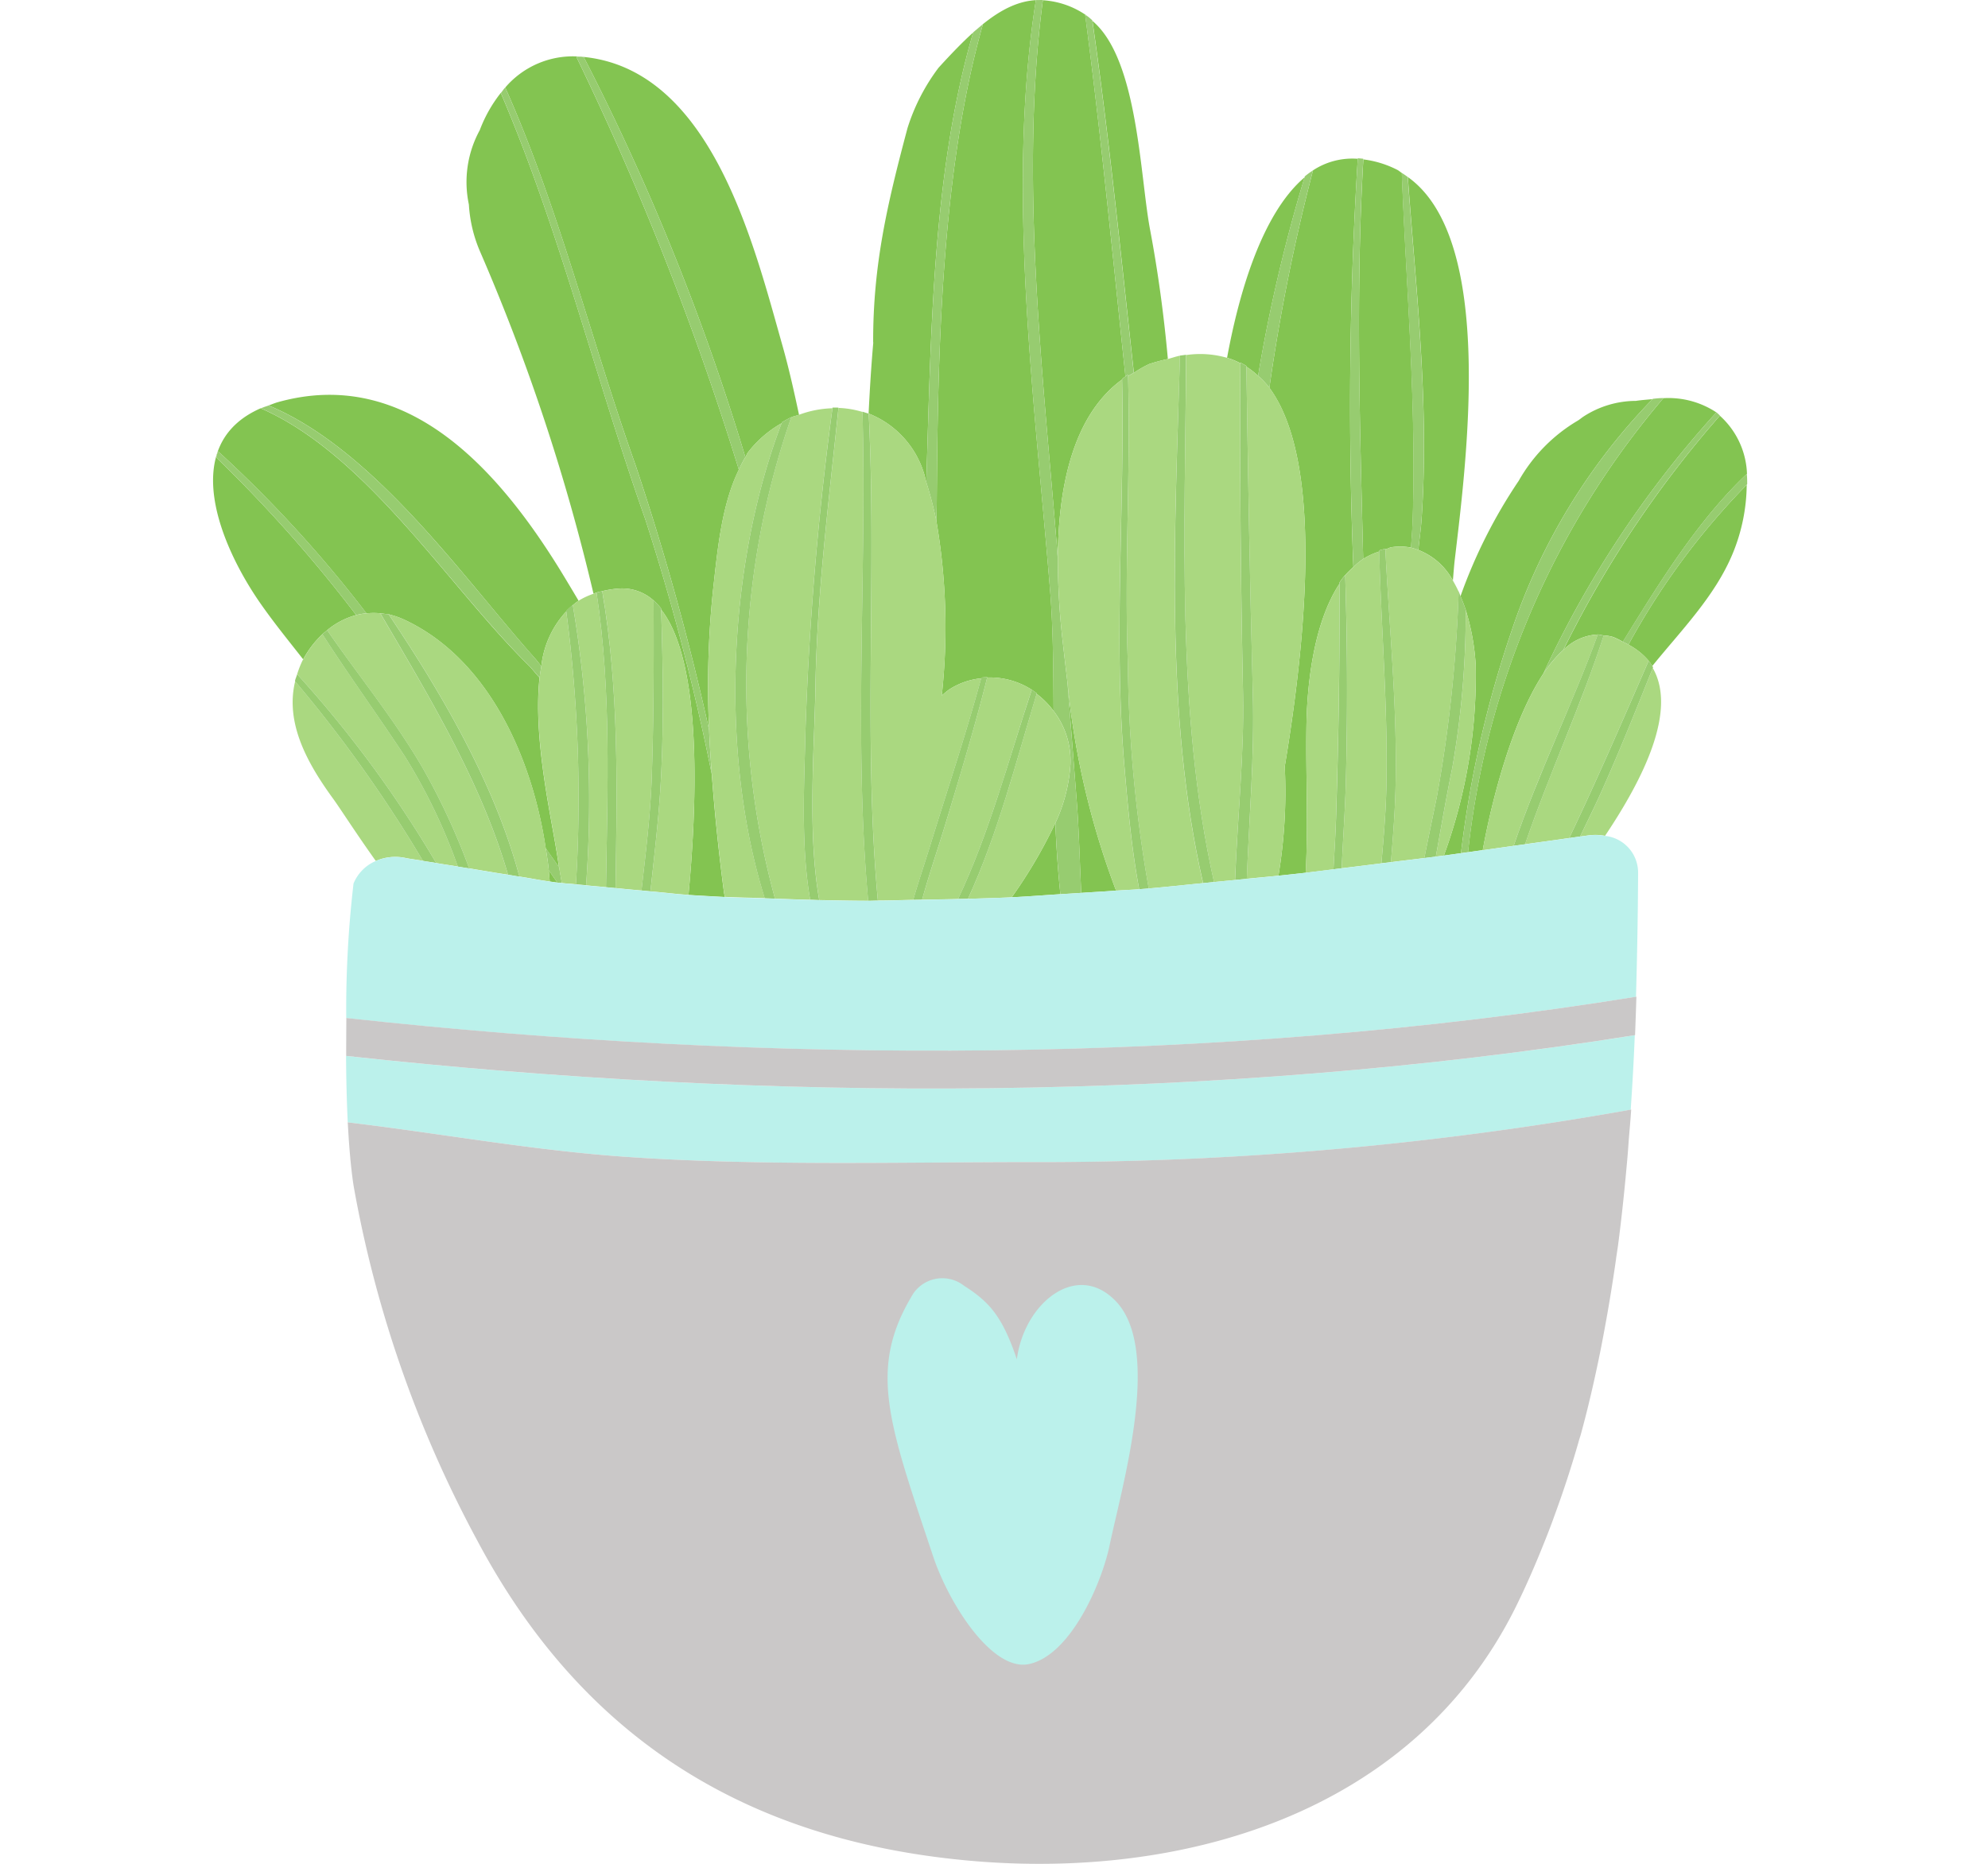 <svg xmlns="http://www.w3.org/2000/svg" xmlns:xlink="http://www.w3.org/1999/xlink" width="128" height="120" viewBox="0 0 128 120">
  <defs>
    <clipPath id="clip-part7">
      <rect width="128" height="120"/>
    </clipPath>
  </defs>
  <g id="part7" clip-path="url(#clip-part7)">
    <g id="Group_3118" data-name="Group 3118" transform="translate(4.655 6.923)">
      <g id="Group_1541" data-name="Group 1541" transform="translate(51.277 -6.913)">
        <path id="Path_1539" data-name="Path 1539" d="M519.258,376.706a6.031,6.031,0,0,1,3.563,3.86c.065.182.092.379.144.561.3-9.21.373-19.9,3.02-28.96.217-.2.427-.358.629-.531-2.691,9.417-2.909,21.3-2.973,30.693,0,.408-.02.867-.026,1.289a40.434,40.434,0,0,1,.347,11.248,5.424,5.424,0,0,1,.465-.385,4.6,4.6,0,0,1,2.071-.729.316.316,0,0,0,.012-.048c.125-.015.256-.021.384-.025a.133.133,0,0,1-.006.021,4.981,4.981,0,0,1,2.872.789v0c.112.072.217.154.328.232-.007.011-.007.022-.013.032a5.324,5.324,0,0,1,1.088,1.1c-.013-2.742-.033-5.36-.216-7.639-.977-12.156-2.856-25.874-.924-38.127-2.123.123-3.989,1.854-6.263,4.347a12.839,12.839,0,0,0-2,3.881c-1.324,4.956-2.222,8.849-2.215,13.775,0,.021.007.038.007.06-.131,1.484-.224,3.01-.3,4.55v0Z" transform="translate(-519.258 -350.088)" fill="#83c451"/>
      </g>
      <g id="Group_1542" data-name="Group 1542" transform="translate(65.683 -5.575)">
        <path id="Path_1540" data-name="Path 1540" d="M539.02,373.673a11.9,11.9,0,0,1,1.2-.323c-.255-2.827-.636-5.622-1.143-8.314-.658-3.447-.77-10.983-3.712-13.452,1.081,7.541,1.835,15.1,2.667,22.653A7.014,7.014,0,0,1,539.02,373.673Z" transform="translate(-535.363 -351.584)" fill="#83c451"/>
      </g>
      <g id="Group_1543" data-name="Group 1543" transform="translate(61.852 -6.923)">
        <path id="Path_1541" data-name="Path 1541" d="M532.59,384.843c.036.416.062.834.094,1.25.014-4.352.852-9.186,4.134-11.578v-.046c.069-.051.144-.1.219-.154-.822-7.757-1.569-15.521-2.59-23.267.059.035.112.049.174.091a5.494,5.494,0,0,0-3.142-1.056,1.991,1.991,0,0,1,.243,0C530.235,361.3,531.679,373.741,532.59,384.843Z" transform="translate(-531.081 -350.077)" fill="#83c451"/>
      </g>
      <g id="Group_1544" data-name="Group 1544" transform="translate(64.074 37.006)">
        <path id="Path_1542" data-name="Path 1542" d="M534.165,406.867c.141,1.791.186,3.816.289,5.881.746-.051,1.494-.088,2.242-.145a51.956,51.956,0,0,1-3.131-13.413Q533.866,403.03,534.165,406.867Z" transform="translate(-533.565 -399.19)" fill="#83c451"/>
      </g>
      <g id="Group_1545" data-name="Group 1545" transform="translate(60.488 46.066)">
        <path id="Path_1543" data-name="Path 1543" d="M529.556,414.1c1.042-.049,2.087-.134,3.131-.2q-.236-2.258-.322-4.583A31.473,31.473,0,0,1,529.556,414.1Z" transform="translate(-529.556 -409.319)" fill="#83c451"/>
      </g>
      <g id="Group_1546" data-name="Group 1546" transform="translate(89.869 18.714)">
        <path id="Path_1544" data-name="Path 1544" d="M563.348,407.836c.619-3.388,1.933-8.367,3.9-11.359a66.53,66.53,0,0,1,11.141-16.825,5.586,5.586,0,0,0-3.41-.913A53.924,53.924,0,0,0,562.4,407.969C562.719,407.926,563.033,407.879,563.348,407.836Z" transform="translate(-562.404 -378.739)" fill="#83c451"/>
      </g>
      <g id="Group_1547" data-name="Group 1547" transform="translate(82.846 3.344)">
        <path id="Path_1545" data-name="Path 1545" d="M554.822,387.273a4.6,4.6,0,0,1,1.035-.476c0-.024,0-.048,0-.073a3.24,3.24,0,0,1,.4-.1v.033c.138-.035.25-.115.394-.138a3.73,3.73,0,0,1,1.251.024c.039-.582.089-1.163.107-1.749.25-7.519-.41-14.9-.7-22.372-.1-.059-.18-.141-.281-.193a6.568,6.568,0,0,0-2.195-.678C554.331,370.174,554.615,378.682,554.822,387.273Z" transform="translate(-554.552 -361.555)" fill="#83c451"/>
      </g>
      <g id="Group_1548" data-name="Group 1548" transform="translate(85.988 4.477)">
        <path id="Path_1546" data-name="Path 1546" d="M558.947,384.932c-.046.639-.145,1.267-.2,1.9a4.271,4.271,0,0,1,2.222,1.967c.036-.44.072-.905.111-1.264.75-6.356,2.64-20.685-3.011-24.715C558.6,370.184,559.468,377.524,558.947,384.932Z" transform="translate(-558.065 -362.822)" fill="#83c451"/>
      </g>
      <g id="Group_1549" data-name="Group 1549" transform="translate(77.076 3.292)">
        <path id="Path_1547" data-name="Path 1547" d="M550.911,362.249a124.088,124.088,0,0,0-2.81,14c3.416,4.633,2.437,15.682.989,24.387a32.861,32.861,0,0,1-.407,7.029c.587-.064,1.174-.125,1.756-.192.171-3.151,0-6.242.047-9.4.032-2.495.406-6.591,2.123-9.2,0-.028,0-.054,0-.08a5.222,5.222,0,0,1,.369-.486v.012a5.9,5.9,0,0,1,.53-.528,257.53,257.53,0,0,1,.282-26.285A4.6,4.6,0,0,0,550.911,362.249Z" transform="translate(-548.101 -361.497)" fill="#83c451"/>
      </g>
      <g id="Group_1550" data-name="Group 1550" transform="translate(88.311 18.775)">
        <path id="Path_1548" data-name="Path 1548" d="M562.044,392.3c.007.022.02.044.026.067v.021a14.849,14.849,0,0,1,.642,3.554,33.758,33.758,0,0,1-2.05,12.251c.367-.05.733-.1,1.1-.153a69.961,69.961,0,0,1,3.255-14.3,39.212,39.212,0,0,1,9.077-14.933c-.357.035-.724.059-1.068.112a6.234,6.234,0,0,0-3.344.99c-.144.09-.262.2-.4.283a10.5,10.5,0,0,0-3.8,3.871,33.08,33.08,0,0,0-3.748,7.427.386.386,0,0,0,.027.072C561.861,391.808,561.958,392.045,562.044,392.3Z" transform="translate(-560.662 -378.807)" fill="#83c451"/>
      </g>
      <g id="Group_1551" data-name="Group 1551" transform="translate(95.999 19.847)">
        <path id="Path_1549" data-name="Path 1549" d="M571.487,394.088c.119,0,.243.051.378.058l0,0a2.775,2.775,0,0,1,.6.1,5.353,5.353,0,0,1,.629.309c2.216-3.584,4.773-7.78,7.993-10.817v.064a5.279,5.279,0,0,0-1.749-3.8,68.993,68.993,0,0,0-10.072,15.08A3.322,3.322,0,0,1,571.487,394.088Z" transform="translate(-569.257 -380.006)" fill="#83c451"/>
      </g>
      <g id="Group_1552" data-name="Group 1552" transform="translate(74.351 4.498)">
        <path id="Path_1550" data-name="Path 1550" d="M545.913,374.769c.131.068.259.139.386.217v.051a5.015,5.015,0,0,1,.753.584,102.786,102.786,0,0,1,2.991-12.775c-2.791,2.363-4.261,7.643-4.988,11.614a4.843,4.843,0,0,1,.859.352Z" transform="translate(-545.054 -362.846)" fill="#83c451"/>
      </g>
      <g id="Group_1553" data-name="Group 1553" transform="translate(79.814 4.049)">
        <path id="Path_1551" data-name="Path 1551" d="M551.162,362.391c.02-.014.043-.033.065-.047C551.205,362.358,551.182,362.377,551.162,362.391Z" transform="translate(-551.162 -362.344)" fill="#83c451"/>
      </g>
      <g id="Group_1554" data-name="Group 1554" transform="translate(100.198 24.291)">
        <path id="Path_1552" data-name="Path 1552" d="M575.261,396.318a2.815,2.815,0,0,1,.22.326c1.86-2.3,4.021-4.472,5.168-7.218a11.848,11.848,0,0,0,.914-4.453,46.416,46.416,0,0,0-7.613,10.293A4.405,4.405,0,0,1,575.261,396.318Z" transform="translate(-573.951 -384.974)" fill="#83c451"/>
      </g>
      <g id="Group_1555" data-name="Group 1555" transform="translate(25.413 -1.04)">
        <path id="Path_1553" data-name="Path 1553" d="M498.682,388.92h0c.107-.033.222-.054.337-.08.01,0,.022-.005.029-.009v0a6.611,6.611,0,0,1,1.074-.167,3.026,3.026,0,0,1,2.233.766v-.005a4.735,4.735,0,0,1,.485.52v.068c2.733,3.47,2.273,12.942,1.763,18.375.779.053,1.565.092,2.344.135-.019-.094-.046-.2-.058-.281-.335-2.552-.6-5.085-.786-7.616a146.657,146.657,0,0,0-4.284-16.43c-3.23-9.135-5.5-18.568-9.3-27.437.026-.035.053-.069.079-.106a8.946,8.946,0,0,0-1.435,2.5,6.962,6.962,0,0,0-.7,4.784,8.971,8.971,0,0,0,.725,3.041,130.339,130.339,0,0,1,7.3,22.021c.065-.023.122-.056.19-.078Z" transform="translate(-490.342 -356.654)" fill="#83c451"/>
      </g>
      <g id="Group_1556" data-name="Group 1556" transform="translate(27.877 -3.295)">
        <path id="Path_1554" data-name="Path 1554" d="M506.221,397.5a59.546,59.546,0,0,1,.262-9.09c.265-2.346.527-5.384,1.654-7.662a187.249,187.249,0,0,0-10.462-26.579c.119,0,.224-.018.334-.01a5.735,5.735,0,0,0-4.913,1.98c3.5,7.871,5.477,16.13,8.4,24.341A167.838,167.838,0,0,1,506.221,397.5Z" transform="translate(-493.096 -354.133)" fill="#83c451"/>
      </g>
      <g id="Group_1557" data-name="Group 1557" transform="translate(32.79 -3.272)">
        <path id="Path_1555" data-name="Path 1555" d="M509.136,379.943c.059-.086.088-.2.15-.285a7.227,7.227,0,0,1,2.182-1.9c.01-.019.013-.043.023-.064.2-.11.389-.226.6-.323v.006c.16-.076.334-.1.5-.16-.32-1.5-.651-2.987-1.063-4.444-1.838-6.461-4.563-17.889-12.936-18.612.053.01.1.027.144.03A152.179,152.179,0,0,1,509.136,379.943Z" transform="translate(-498.589 -354.159)" fill="#83c451"/>
      </g>
      <g id="Group_1558" data-name="Group 1558" transform="translate(30.677 49.105)">
        <path id="Path_1556" data-name="Path 1556" d="M496.29,413.443c.163.022.326.049.487.068q-.275-.4-.55-.8C496.249,412.961,496.269,413.2,496.29,413.443Z" transform="translate(-496.227 -412.716)" fill="#83c451"/>
      </g>
      <g id="Group_1559" data-name="Group 1559" transform="translate(12.639 18.499)">
        <path id="Path_1557" data-name="Path 1557" d="M493.2,395.452c.148.169.278.348.421.516a6.14,6.14,0,0,1,2.018-3.93l.007,0h0c.122-.1.242-.2.374-.282-.407-.686-.793-1.33-1.14-1.9-3.984-6.476-9.869-13.207-18.2-10.892-.226.062-.413.145-.619.219C482.905,382.034,488.664,390.364,493.2,395.452Z" transform="translate(-476.06 -378.499)" fill="#83c451"/>
      </g>
      <g id="Group_1560" data-name="Group 1560" transform="translate(9.07 19.364)">
        <path id="Path_1558" data-name="Path 1558" d="M479.13,393.987c.092-.082.19-.157.282-.237v0a4.956,4.956,0,0,1,1.867-.971,89.563,89.563,0,0,0-9.011-10.145,3.625,3.625,0,0,1,.115-.4,80.248,80.248,0,0,1,9.557,10.436,4.4,4.4,0,0,1,1.213.038,1.713,1.713,0,0,1,.212.023h0a5.149,5.149,0,0,1,1.016.35c5.355,2.489,8.221,8.8,9.1,14.714.284.408.572.814.858,1.222-.055-.341-.1-.655-.144-.92-.423-2.64-1.524-7.451-1.111-11.288-.256-.268-.471-.562-.733-.823-5.1-5.008-10.36-13.532-17.223-16.52-5.379,2.359-2.555,8.929,0,12.584.871,1.246,1.811,2.4,2.738,3.581A6.32,6.32,0,0,1,479.13,393.987Z" transform="translate(-472.07 -379.466)" fill="#83c451"/>
      </g>
      <g id="Group_1561" data-name="Group 1561" transform="translate(61.202 -6.923)">
        <path id="Path_1559" data-name="Path 1559" d="M532.116,388.214c.183,2.278.2,4.9.216,7.639a5.241,5.241,0,0,1,1.087,3.45,10.478,10.478,0,0,1-.97,3.764q.09,2.322.322,4.583c.445-.028.9-.055,1.344-.085-.1-2.065-.148-4.09-.289-5.881q-.3-3.833-.6-7.677c-.123-1.015-.232-1.983-.331-2.85a47.251,47.251,0,0,1-.288-5.064c-.032-.416-.058-.834-.094-1.25-.911-11.1-2.355-23.54-.869-34.762a1.991,1.991,0,0,0-.243,0c-.068,0-.137,0-.209,0v0C529.26,362.34,531.139,376.057,532.116,388.214Z" transform="translate(-530.354 -350.077)" fill="#97cc70"/>
      </g>
      <g id="Group_1562" data-name="Group 1562" transform="translate(65.218 -5.953)">
        <path id="Path_1560" data-name="Path 1560" d="M537.434,374.429c.056-.04.108-.081.164-.115,0,.031,0,.064,0,.095.117-.077.248-.144.373-.216-.833-7.554-1.586-15.112-2.667-22.653a.133.133,0,0,1-.006-.049c-.1-.079-.186-.166-.284-.237-.062-.042-.115-.056-.174-.091C535.866,358.908,536.612,366.672,537.434,374.429Z" transform="translate(-534.844 -351.162)" fill="#97cc70"/>
      </g>
      <g id="Group_1563" data-name="Group 1563" transform="translate(54.985 -5.366)">
        <path id="Path_1561" data-name="Path 1561" d="M524.078,382.511c.064-9.388.282-21.276,2.973-30.693-.2.174-.411.335-.629.531-2.647,9.057-2.715,19.75-3.02,28.96a24.055,24.055,0,0,1,.649,2.491C524.059,383.378,524.078,382.919,524.078,382.511Z" transform="translate(-523.403 -351.818)" fill="#97cc70"/>
      </g>
      <g id="Group_1564" data-name="Group 1564" transform="translate(32.455 -3.274)">
        <path id="Path_1562" data-name="Path 1562" d="M508.677,380.747a7.6,7.6,0,0,1,.419-.805,152.171,152.171,0,0,0-10.4-25.753c-.046,0-.091-.021-.144-.03-.111-.008-.216.013-.335.01A187.255,187.255,0,0,1,508.677,380.747Z" transform="translate(-498.215 -354.157)" fill="#97cc70"/>
      </g>
      <g id="Group_1565" data-name="Group 1565" transform="translate(27.595 -1.293)">
        <path id="Path_1563" data-name="Path 1563" d="M502.077,384.167a146.688,146.688,0,0,1,4.284,16.43c-.069-.954-.138-1.911-.174-2.864a167.807,167.807,0,0,0-4.727-17.02c-2.921-8.211-4.894-16.47-8.4-24.341v0a2.614,2.614,0,0,0-.2.253c-.026.037-.053.071-.079.106C496.574,365.6,498.847,375.032,502.077,384.167Z" transform="translate(-492.781 -356.371)" fill="#97cc70"/>
      </g>
      <g id="Group_1566" data-name="Group 1566" transform="translate(30.488 47.693)">
        <path id="Path_1564" data-name="Path 1564" d="M496.015,411.138c.069.471.148.945.19,1.411q.275.4.55.8c.095.014.194.016.292.029-.065-.355-.124-.7-.174-1.013C496.588,411.952,496.3,411.546,496.015,411.138Z" transform="translate(-496.015 -411.138)" fill="#97cc70"/>
      </g>
      <g id="Group_1567" data-name="Group 1567" transform="translate(9.268 22.131)">
        <path id="Path_1565" data-name="Path 1565" d="M472.406,382.56a3.632,3.632,0,0,0-.115.4,89.56,89.56,0,0,1,9.011,10.145,4.249,4.249,0,0,1,.662-.112A80.249,80.249,0,0,0,472.406,382.56Z" transform="translate(-472.291 -382.56)" fill="#97cc70"/>
      </g>
      <g id="Group_1568" data-name="Group 1568" transform="translate(12.134 19.184)">
        <path id="Path_1566" data-name="Path 1566" d="M492.719,395.964c.262.261.478.555.733.823.027-.254.072-.495.111-.739-.143-.168-.274-.347-.421-.516-4.538-5.088-10.3-13.418-17.141-16.267h0c-.171.063-.351.113-.5.18h0C482.358,382.432,487.622,390.956,492.719,395.964Z" transform="translate(-475.496 -379.265)" fill="#97cc70"/>
      </g>
      <g id="Group_1569" data-name="Group 1569" transform="translate(99.827 23.586)">
        <path id="Path_1567" data-name="Path 1567" d="M573.537,395c.125.059.256.115.37.182a46.412,46.412,0,0,1,7.613-10.293c.01-.01.02-.023.03-.035,0-.2,0-.405-.02-.606v-.064C578.31,387.223,575.753,391.419,573.537,395Z" transform="translate(-573.537 -384.186)" fill="#97cc70"/>
      </g>
      <g id="Group_1570" data-name="Group 1570" transform="translate(85.598 4.205)">
        <path id="Path_1568" data-name="Path 1568" d="M558.327,384.9c-.019.586-.069,1.166-.107,1.749a3.1,3.1,0,0,1,.478.154c.059-.635.158-1.264.2-1.9.521-7.408-.352-14.748-.882-22.11v-.006a4.273,4.273,0,0,0-.39-.266v.01C557.917,370,558.576,377.381,558.327,384.9Z" transform="translate(-557.629 -362.518)" fill="#97cc70"/>
      </g>
      <g id="Group_1571" data-name="Group 1571" transform="translate(82.291 3.265)">
        <path id="Path_1569" data-name="Path 1569" d="M554.127,387.79a4.7,4.7,0,0,1,.63-.526c-.207-8.591-.491-17.1.006-25.718a.265.265,0,0,1,0-.046c-.127-.014-.238-.021-.357-.033v.038A257.547,257.547,0,0,0,554.127,387.79Z" transform="translate(-553.932 -361.467)" fill="#97cc70"/>
      </g>
      <g id="Group_1572" data-name="Group 1572" transform="translate(89.412 18.706)">
        <path id="Path_1570" data-name="Path 1570" d="M561.893,408.031c.149-.021.3-.044.457-.064a53.924,53.924,0,0,1,12.573-29.229l.006-.006c-.026,0-.053-.005-.072,0-.223,0-.419.026-.616.047-.006.006-.009.014-.016.021a39.212,39.212,0,0,0-9.077,14.933A69.961,69.961,0,0,0,561.893,408.031Z" transform="translate(-561.893 -378.73)" fill="#97cc70"/>
      </g>
      <g id="Group_1573" data-name="Group 1573" transform="translate(76.348 4.042)">
        <path id="Path_1571" data-name="Path 1571" d="M548.015,376.334a124.086,124.086,0,0,1,2.809-14v0l-.006.007c-.022.014-.046.033-.065.047-.157.1-.308.216-.459.34-.005.021-.009.041-.016.062a102.787,102.787,0,0,0-2.991,12.775A5.751,5.751,0,0,1,548.015,376.334Z" transform="translate(-547.287 -362.336)" fill="#97cc70"/>
      </g>
      <g id="Group_1574" data-name="Group 1574" transform="translate(94.711 19.626)">
        <path id="Path_1572" data-name="Path 1572" d="M569.105,395.06a69,69,0,0,1,10.072-15.08.113.113,0,0,1,.013-.021c-.079-.067-.144-.139-.23-.2l0,0a66.53,66.53,0,0,0-11.141,16.825A7.891,7.891,0,0,1,569.105,395.06Z" transform="translate(-567.817 -379.759)" fill="#97cc70"/>
      </g>
      <g id="Group_1575" data-name="Group 1575" transform="translate(97.08 36.089)">
        <path id="Path_1573" data-name="Path 1573" d="M570.465,409.012l.554-.078a3.41,3.41,0,0,1,1.055.03c2.489-3.712,4.644-8.071,3.072-10.8-1.123,2.8-2.241,5.612-3.491,8.363C571.274,407.354,570.868,408.181,570.465,409.012Z" transform="translate(-570.465 -398.164)" fill="#aad880"/>
      </g>
      <g id="Group_1576" data-name="Group 1576" transform="translate(93.538 33.992)">
        <path id="Path_1574" data-name="Path 1574" d="M566.506,409.259c.95-.133,1.894-.26,2.843-.4,1.8-3.762,3.453-7.594,5.116-11.411.006,0,.006.008.01.013a4.4,4.4,0,0,0-1.31-1.051c-.114-.066-.245-.123-.37-.182a5.339,5.339,0,0,0-.629-.309,2.776,2.776,0,0,0-.6-.1C570.122,400.31,568.052,404.737,566.506,409.259Z" transform="translate(-566.506 -395.82)" fill="#aad880"/>
      </g>
      <g id="Group_1577" data-name="Group 1577" transform="translate(90.813 33.928)">
        <path id="Path_1575" data-name="Path 1575" d="M565.45,409.353c1.58-4.639,3.824-9.217,5.418-13.6l.006,0a3.322,3.322,0,0,0-2.23,1,7.891,7.891,0,0,0-1.288,1.526c-1.965,2.992-3.279,7.97-3.9,11.359C564.121,409.541,564.789,409.447,565.45,409.353Z" transform="translate(-563.459 -395.748)" fill="#aad880"/>
      </g>
      <g id="Group_1578" data-name="Group 1578" transform="translate(79.414 30.669)">
        <path id="Path_1576" data-name="Path 1576" d="M552.677,406.932c.148-4.939.239-9.879.207-14.827-1.716,2.607-2.09,6.7-2.123,9.2-.043,3.155.124,6.245-.047,9.4.6-.07,1.193-.151,1.789-.221C552.569,409.311,552.642,408.133,552.677,406.932Z" transform="translate(-550.715 -392.105)" fill="#aad880"/>
      </g>
      <g id="Group_1579" data-name="Group 1579" transform="translate(87.793 32.355)">
        <path id="Path_1577" data-name="Path 1577" d="M562.651,397.544a14.848,14.848,0,0,0-.642-3.554,58.063,58.063,0,0,1-.864,10.148c-.394,1.911-.717,3.818-1.062,5.725l.518-.068A33.758,33.758,0,0,0,562.651,397.544Z" transform="translate(-560.083 -393.99)" fill="#aad880"/>
      </g>
      <g id="Group_1580" data-name="Group 1580" transform="translate(84.544 28.269)">
        <path id="Path_1578" data-name="Path 1578" d="M558.573,389.642a3.106,3.106,0,0,0-.478-.154,3.731,3.731,0,0,0-1.251-.024c-.144.022-.256.1-.394.138.25,5.125.783,10.222.652,15.382-.039,1.594-.167,3.174-.294,4.755.716-.092,1.43-.173,2.152-.266.258-1.3.53-2.611.8-3.914a90.189,90.189,0,0,0,1.41-13.232c-.115-.25-.24-.487-.373-.718A4.272,4.272,0,0,0,558.573,389.642Z" transform="translate(-556.45 -389.422)" fill="#aad880"/>
      </g>
      <g id="Group_1581" data-name="Group 1581" transform="translate(81.731 28.586)">
        <path id="Path_1579" data-name="Path 1579" d="M553.576,404.492c-.048,1.893-.189,3.787-.271,5.675.852-.1,1.707-.208,2.557-.316.141-1.6.282-3.212.318-4.83.112-5.1-.325-10.162-.455-15.245a4.6,4.6,0,0,0-1.035.476,4.709,4.709,0,0,0-.63.526,5.9,5.9,0,0,0-.53.528Q553.748,397.895,553.576,404.492Z" transform="translate(-553.305 -389.776)" fill="#aad880"/>
      </g>
      <g id="Group_1582" data-name="Group 1582" transform="translate(89.412 31.529)">
        <path id="Path_1580" data-name="Path 1580" d="M562.174,393.8c-.086-.254-.183-.491-.281-.738C561.991,393.311,562.092,393.552,562.174,393.8Z" transform="translate(-561.893 -393.066)" fill="#aad880"/>
      </g>
      <g id="Group_1583" data-name="Group 1583" transform="translate(71.612 15.872)">
        <path id="Path_1581" data-name="Path 1581" d="M543.892,409.556c.452-.046.9-.088,1.357-.133.15-4,.589-8.052.513-11.941-.147-7.109-.219-14.216-.173-21.326a4.847,4.847,0,0,0-.859-.352,6.224,6.224,0,0,0-2.634-.178C542.045,386.711,541.435,398.621,543.892,409.556Z" transform="translate(-541.993 -375.561)" fill="#aad880"/>
      </g>
      <g id="Group_1584" data-name="Group 1584" transform="translate(71.363 15.945)">
        <path id="Path_1582" data-name="Path 1582" d="M541.714,375.664l.164-.021C541.822,375.651,541.772,375.656,541.714,375.664Z" transform="translate(-541.714 -375.643)" fill="#aad880"/>
      </g>
      <g id="Group_1585" data-name="Group 1585" transform="translate(67.889 15.978)">
        <path id="Path_1583" data-name="Path 1583" d="M538.291,376.78c-.125.072-.256.139-.373.216.173,6.182-.25,12.334-.014,18.527a87.5,87.5,0,0,0,1.343,14.459c1.166-.1,2.336-.232,3.5-.343-2.515-10.907-1.794-22.966-1.487-33.958-.249.043-.528.147-.786.213a11.9,11.9,0,0,0-1.2.323A7.021,7.021,0,0,0,538.291,376.78Z" transform="translate(-537.83 -375.68)" fill="#aad880"/>
      </g>
      <g id="Group_1586" data-name="Group 1586" transform="translate(63.455 17.514)">
        <path id="Path_1584" data-name="Path 1584" d="M537.007,377.4c-3.282,2.392-4.12,7.225-4.134,11.578a47.25,47.25,0,0,0,.288,5.064c.1.867.208,1.835.331,2.85a51.958,51.958,0,0,0,3.131,13.413c.495-.035.993-.054,1.485-.093-.512-2.731-.747-5.529-.957-8C536.451,393.939,537.184,385.67,537.007,377.4Z" transform="translate(-532.873 -377.398)" fill="#aad880"/>
      </g>
      <g id="Group_1587" data-name="Group 1587" transform="translate(75.595 16.69)">
        <path id="Path_1585" data-name="Path 1585" d="M546.445,376.476c.106,7.034.226,14.071.416,21.1.108,3.906-.239,7.9-.389,11.867.681-.071,1.355-.127,2.037-.2a32.861,32.861,0,0,0,.407-7.029c1.447-8.706,2.427-19.754-.989-24.387a5.748,5.748,0,0,0-.728-.767A5,5,0,0,0,546.445,376.476Z" transform="translate(-546.445 -376.476)" fill="#aad880"/>
      </g>
      <g id="Group_1588" data-name="Group 1588" transform="translate(51.133 19.656)">
        <path id="Path_1586" data-name="Path 1586" d="M519.1,379.792a1.164,1.164,0,0,1,.13.043C519.188,379.818,519.143,379.807,519.1,379.792Z" transform="translate(-519.097 -379.792)" fill="#aad880"/>
      </g>
      <g id="Group_1589" data-name="Group 1589" transform="translate(54.717 36.695)">
        <path id="Path_1587" data-name="Path 1587" d="M527.293,398.846c-.79,3.155-1.729,6.251-2.669,9.371-.486,1.606-1.059,3.259-1.52,4.933.772-.016,1.546-.022,2.315-.046,2.028-4.278,3.246-8.957,4.746-13.47A4.981,4.981,0,0,0,527.293,398.846Z" transform="translate(-523.104 -398.843)" fill="#aad880"/>
      </g>
      <g id="Group_1590" data-name="Group 1590" transform="translate(51.277 19.705)">
        <path id="Path_1588" data-name="Path 1588" d="M526.5,396.893a4.6,4.6,0,0,0-2.071.729,5.418,5.418,0,0,0-.465.385,40.434,40.434,0,0,0-.347-11.248,24.07,24.07,0,0,0-.649-2.491c-.052-.182-.079-.379-.144-.561a6.031,6.031,0,0,0-3.563-3.86c.517,10.36-.36,21.048.589,31.353.76,0,1.516-.033,2.276-.045.344-1.188.747-2.368,1.11-3.546C524.335,404.032,525.521,400.5,526.5,396.893Z" transform="translate(-519.258 -379.847)" fill="#aad880"/>
      </g>
      <g id="Group_1591" data-name="Group 1591" transform="translate(43.398 19.362)">
        <path id="Path_1589" data-name="Path 1589" d="M512.294,411.036c.757.026,1.513.058,2.267.075-.622-3.543-.367-7.695-.312-10.634a206.947,206.947,0,0,1,1.743-21.013,6.719,6.719,0,0,0-2.153.421c-.163.06-.337.084-.5.16A52.491,52.491,0,0,0,512.294,411.036Z" transform="translate(-510.449 -379.464)" fill="#aad880"/>
      </g>
      <g id="Group_1592" data-name="Group 1592" transform="translate(47.653 19.341)">
        <path id="Path_1590" data-name="Path 1590" d="M515.4,397.563c-.056,3.673-.524,9.17.249,13.563,1.048.019,2.1.045,3.151.045-.944-10.331-.085-21.095-.368-31.472a6.031,6.031,0,0,0-1.546-.259C516.262,385.461,515.49,391.511,515.4,397.563Z" transform="translate(-515.206 -379.44)" fill="#aad880"/>
      </g>
      <g id="Group_1593" data-name="Group 1593" transform="translate(40.94 20.324)">
        <path id="Path_1591" data-name="Path 1591" d="M512.43,380.539a7.227,7.227,0,0,0-2.182,1.9c-.063.084-.091.2-.15.285a7.6,7.6,0,0,0-.419.8c-1.127,2.278-1.389,5.316-1.654,7.662a59.546,59.546,0,0,0-.262,9.09c.036.953.1,1.91.174,2.864.19,2.531.452,5.064.786,7.616.013.083.039.187.058.281.855.043,1.707.052,2.563.082C508.447,401.85,508.928,389.747,512.43,380.539Z" transform="translate(-507.7 -380.539)" fill="#aad880"/>
      </g>
      <g id="Group_1594" data-name="Group 1594" transform="translate(57.671 37.749)">
        <path id="Path_1592" data-name="Path 1592" d="M533,404.574a5.241,5.241,0,0,0-1.087-3.45,5.325,5.325,0,0,0-1.088-1.1c-1.349,4.441-2.5,9.005-4.422,13.195.94-.032,1.88-.052,2.818-.1a31.481,31.481,0,0,0,2.81-4.781A10.478,10.478,0,0,0,533,404.574Z" transform="translate(-526.406 -400.02)" fill="#aad880"/>
      </g>
      <g id="Group_1595" data-name="Group 1595" transform="translate(37.225 32.32)">
        <path id="Path_1593" data-name="Path 1593" d="M504.235,393.951c.118,3.6.177,7.19-.006,10.781-.124,2.458-.42,4.91-.682,7.363.816.069,1.635.175,2.451.231C506.508,406.893,506.967,397.421,504.235,393.951Z" transform="translate(-503.547 -393.951)" fill="#aad880"/>
      </g>
      <g id="Group_1596" data-name="Group 1596" transform="translate(33.753 31.147)">
        <path id="Path_1594" data-name="Path 1594" d="M499.666,392.719c.111-.031.222-.054.337-.08C499.888,392.665,499.773,392.686,499.666,392.719Z" transform="translate(-499.666 -392.639)" fill="#aad880"/>
      </g>
      <g id="Group_1597" data-name="Group 1597" transform="translate(32.226 31.226)">
        <path id="Path_1595" data-name="Path 1595" d="M498.814,411.578c.429.047.855.076,1.281.119.095-6.318.357-12.572-.609-18.969-.069.022-.125.055-.19.078a4.724,4.724,0,0,0-.962.448c-.132.085-.252.185-.374.282A75.633,75.633,0,0,1,498.814,411.578Z" transform="translate(-497.959 -392.728)" fill="#aad880"/>
      </g>
      <g id="Group_1598" data-name="Group 1598" transform="translate(29.999 32.038)">
        <path id="Path_1596" data-name="Path 1596" d="M497.267,393.993a3.854,3.854,0,0,1,.422-.358,6.139,6.139,0,0,0-2.018,3.93c-.039.244-.084.485-.111.739-.413,3.837.688,8.648,1.111,11.288.042.266.089.58.144.92.049.312.108.658.174,1.013.3.038.61.048.91.085A91.433,91.433,0,0,0,497.267,393.993Z" transform="translate(-495.469 -393.635)" fill="#aad880"/>
      </g>
      <g id="Group_1599" data-name="Group 1599" transform="translate(34.12 30.967)">
        <path id="Path_1597" data-name="Path 1597" d="M503.267,404.572c.131-3.79.134-7.573.117-11.363a3.025,3.025,0,0,0-2.233-.766,6.6,6.6,0,0,0-1.074.167c1.1,6.42.95,12.729.858,19.114q.836.085,1.67.157C502.88,409.451,503.181,407.023,503.267,404.572Z" transform="translate(-500.076 -392.438)" fill="#aad880"/>
      </g>
      <g id="Group_1600" data-name="Group 1600" transform="translate(14.479 33.885)">
        <path id="Path_1598" data-name="Path 1598" d="M488.462,410.683a36.189,36.189,0,0,0-3.433-7.13c-1.73-2.634-3.584-5.18-5.287-7.832.01-.008.02-.015.026-.021a6.32,6.32,0,0,0-1.258,1.645c-.013.023-.032.042-.046.066a6.44,6.44,0,0,0-.348.891,73.386,73.386,0,0,1,8.95,12.153C487.532,410.542,488,410.6,488.462,410.683Z" transform="translate(-478.117 -395.7)" fill="#aad880"/>
      </g>
      <g id="Group_1601" data-name="Group 1601" transform="translate(14.186 36.502)">
        <path id="Path_1599" data-name="Path 1599" d="M485.08,410.444c.367.074.727.108,1.1.181a86.429,86.429,0,0,0-8.238-11.573c.038-.14.091-.282.137-.426-.949,2.892.62,5.67,2.339,8.027.419.576,1.435,2.17,2.728,3.98A3.137,3.137,0,0,1,485.08,410.444Z" transform="translate(-477.79 -398.626)" fill="#aad880"/>
      </g>
      <g id="Group_1602" data-name="Group 1602" transform="translate(20.369 32.631)">
        <path id="Path_1600" data-name="Path 1600" d="M494.821,409.361c-.882-5.919-3.748-12.224-9.1-14.714a5.023,5.023,0,0,0-1.016-.348c3.4,5.068,6.813,10.873,8.418,16.883.649.093,1.3.233,1.953.317-.021-.242-.04-.482-.063-.727C494.969,410.305,494.89,409.832,494.821,409.361Z" transform="translate(-484.702 -394.299)" fill="#aad880"/>
      </g>
      <g id="Group_1603" data-name="Group 1603" transform="translate(16.412 32.543)">
        <path id="Path_1601" data-name="Path 1601" d="M483.7,394.23c.1.01.21.023.315.033a4.4,4.4,0,0,0-1.213-.038,4.245,4.245,0,0,0-.662.112,4.956,4.956,0,0,0-1.867.971c2.074,3.01,4.416,5.851,6.224,9a42.88,42.88,0,0,1,2.922,6.333c.833.14,1.664.283,2.5.408C490.189,405.074,486.835,399.584,483.7,394.23Z" transform="translate(-480.278 -394.2)" fill="#aad880"/>
      </g>
      <g id="Group_1604" data-name="Group 1604" transform="translate(14.336 36.485)">
        <path id="Path_1602" data-name="Path 1602" d="M486.195,410.623c.284.054.57.085.855.139a73.388,73.388,0,0,0-8.95-12.153v0a.068.068,0,0,0-.006.017c-.046.144-.1.286-.137.426A86.429,86.429,0,0,1,486.195,410.623Z" transform="translate(-477.957 -398.607)" fill="#97cc70"/>
      </g>
      <g id="Group_1605" data-name="Group 1605" transform="translate(16.104 33.648)">
        <path id="Path_1603" data-name="Path 1603" d="M486.465,404.441c-1.808-3.152-4.149-5.993-6.224-9v0c-.091.079-.19.154-.282.236-.006.006-.016.013-.026.021,1.7,2.652,3.557,5.2,5.287,7.832a36.191,36.191,0,0,1,3.433,7.13c.245.042.491.079.733.119A42.873,42.873,0,0,0,486.465,404.441Z" transform="translate(-479.934 -395.436)" fill="#97cc70"/>
      </g>
      <g id="Group_1606" data-name="Group 1606" transform="translate(19.838 32.572)">
        <path id="Path_1604" data-name="Path 1604" d="M484.639,394.292l0,0a1.712,1.712,0,0,0-.212-.023c-.1-.01-.213-.023-.315-.033,3.131,5.354,6.485,10.844,8.215,16.822.243.036.488.084.733.12C491.452,405.165,488.04,399.36,484.639,394.292Z" transform="translate(-484.109 -394.233)" fill="#97cc70"/>
      </g>
      <g id="Group_1607" data-name="Group 1607" transform="translate(36.648 31.733)">
        <path id="Path_1605" data-name="Path 1605" d="M504.16,404.662c.183-3.59.124-7.185.006-10.781v-.068a4.73,4.73,0,0,0-.485-.52v.005c.017,3.79.013,7.573-.117,11.363-.086,2.451-.386,4.878-.663,7.309.191.015.387.038.577.054C503.741,409.572,504.036,407.12,504.16,404.662Z" transform="translate(-502.902 -393.294)" fill="#97cc70"/>
      </g>
      <g id="Group_1608" data-name="Group 1608" transform="translate(33.753 31.138)">
        <path id="Path_1606" data-name="Path 1606" d="M500.033,392.631v0c-.007,0-.02.005-.029.009-.115.026-.226.048-.337.08h0c.966,6.4.7,12.65.609,18.969.2.021.413.038.615.058C500.983,405.36,501.137,399.051,500.033,392.631Z" transform="translate(-499.666 -392.629)" fill="#97cc70"/>
      </g>
      <g id="Group_1609" data-name="Group 1609" transform="translate(31.797 32.034)">
        <path id="Path_1607" data-name="Path 1607" d="M497.908,393.631h0l-.007,0a3.863,3.863,0,0,0-.422.358,91.438,91.438,0,0,1,.631,17.618c.221.027.434.038.653.063A75.633,75.633,0,0,0,497.908,393.631Z" transform="translate(-497.479 -393.631)" fill="#97cc70"/>
      </g>
      <g id="Group_1610" data-name="Group 1610" transform="translate(57.032 37.485)">
        <path id="Path_1608" data-name="Path 1608" d="M530.766,399.957c-.112-.078-.216-.16-.328-.232v0c-1.5,4.513-2.718,9.191-4.746,13.47.213-.007.429-.007.639-.013,1.927-4.19,3.073-8.754,4.422-13.195C530.759,399.979,530.759,399.967,530.766,399.957Z" transform="translate(-525.692 -399.725)" fill="#97cc70"/>
      </g>
      <g id="Group_1611" data-name="Group 1611" transform="translate(50.788 19.572)">
        <path id="Path_1609" data-name="Path 1609" d="M519.167,411.2c.2,0,.413-.012.623-.013-.95-10.3-.073-20.993-.589-31.353v0l-.013,0a1.177,1.177,0,0,0-.131-.043c-.085-.026-.171-.053-.257-.084v.028C519.082,390.1,518.224,400.867,519.167,411.2Z" transform="translate(-518.711 -379.698)" fill="#97cc70"/>
      </g>
      <g id="Group_1612" data-name="Group 1612" transform="translate(47.1 19.318)">
        <path id="Path_1610" data-name="Path 1610" d="M514.686,400.472c-.055,2.939-.31,7.091.312,10.634.2,0,.386.014.582.017-.773-4.394-.305-9.891-.249-13.563.092-6.052.865-12.1,1.487-18.122v-.02c-.124,0-.255-.006-.386,0a.207.207,0,0,1,0,.041A206.98,206.98,0,0,0,514.686,400.472Z" transform="translate(-514.588 -379.415)" fill="#97cc70"/>
      </g>
      <g id="Group_1613" data-name="Group 1613" transform="translate(42.691 19.938)">
        <path id="Path_1611" data-name="Path 1611" d="M513.259,380.113v-.005c-.21.1-.4.212-.6.322-.01.021-.013.045-.023.064-3.5,9.207-3.983,21.311-1.087,30.588l.661.022A52.492,52.492,0,0,1,513.259,380.113Z" transform="translate(-509.658 -380.108)" fill="#97cc70"/>
      </g>
      <g id="Group_1614" data-name="Group 1614" transform="translate(54.143 36.677)">
        <path id="Path_1612" data-name="Path 1612" d="M527.225,398.844a.145.145,0,0,0,.006-.021c-.128,0-.258.01-.384.025a.315.315,0,0,1-.012.048c-.977,3.6-2.163,7.139-3.264,10.716-.363,1.179-.766,2.359-1.11,3.546l.574-.011c.461-1.674,1.034-3.326,1.52-4.933C525.5,405.095,526.435,402,527.225,398.844Z" transform="translate(-522.462 -398.822)" fill="#97cc70"/>
      </g>
      <g id="Group_1615" data-name="Group 1615" transform="translate(87.054 31.138)">
        <path id="Path_1613" data-name="Path 1613" d="M560.054,405.9c-.267,1.3-.539,2.609-.8,3.914.248-.032.495-.059.74-.092.344-1.908.668-3.814,1.062-5.725a58.039,58.039,0,0,0,.864-10.148v-.021c-.006-.023-.019-.045-.026-.067-.082-.252-.183-.493-.281-.738a.378.378,0,0,1-.027-.072c-.047-.1-.076-.216-.124-.319v.037A90.182,90.182,0,0,1,560.054,405.9Z" transform="translate(-559.256 -392.629)" fill="#97cc70"/>
      </g>
      <g id="Group_1616" data-name="Group 1616" transform="translate(81.203 30.104)">
        <path id="Path_1614" data-name="Path 1614" d="M552.715,410.412l.528-.066c.082-1.888.223-3.783.271-5.675q.166-6.6-.046-13.186v-.012a5.2,5.2,0,0,0-.37.486c0,.026,0,.052,0,.08.032,4.948-.059,9.888-.207,14.827C552.853,408.066,552.78,409.244,552.715,410.412Z" transform="translate(-552.715 -391.473)" fill="#97cc70"/>
      </g>
      <g id="Group_1617" data-name="Group 1617" transform="translate(84.148 28.416)">
        <path id="Path_1615" data-name="Path 1615" d="M556.466,405c-.037,1.618-.177,3.225-.318,4.83.2-.027.407-.049.614-.075.127-1.581.255-3.161.294-4.755.131-5.16-.4-10.257-.652-15.382v-.033a3.238,3.238,0,0,0-.4.1c0,.025,0,.049,0,.073C556.141,394.839,556.578,399.9,556.466,405Z" transform="translate(-556.007 -389.586)" fill="#97cc70"/>
      </g>
      <g id="Group_1618" data-name="Group 1618" transform="translate(92.804 33.928)">
        <path id="Path_1616" data-name="Path 1616" d="M565.685,409.353l.734-.1c1.546-4.522,3.616-8.949,5.064-13.439l0,0c-.134-.009-.258-.058-.378-.06l-.006,0C569.509,400.135,567.265,404.714,565.685,409.353Z" transform="translate(-565.685 -395.748)" fill="#97cc70"/>
      </g>
      <g id="Group_1619" data-name="Group 1619" transform="translate(96.382 35.623)">
        <path id="Path_1617" data-name="Path 1617" d="M574.8,397.643c-1.664,3.818-3.315,7.649-5.116,11.411.233-.034.465-.064.7-.1.4-.831.808-1.658,1.19-2.485,1.25-2.751,2.368-5.559,3.491-8.363l.021-.049a.53.53,0,0,0-.053-.078,2.794,2.794,0,0,0-.22-.326S574.808,397.648,574.8,397.643Z" transform="translate(-569.685 -397.643)" fill="#97cc70"/>
      </g>
      <g id="Group_1620" data-name="Group 1620" transform="translate(70.988 15.918)">
        <path id="Path_1618" data-name="Path 1618" d="M543.117,409.631c.23-.023.466-.047.7-.07-2.457-10.935-1.847-22.844-1.8-33.931v-.017l-.19.027-.164.021c-.013,0-.026,0-.039.007v.005C541.323,386.665,540.6,398.724,543.117,409.631Z" transform="translate(-541.294 -375.613)" fill="#97cc70"/>
      </g>
      <g id="Group_1621" data-name="Group 1621" transform="translate(74.869 16.421)">
        <path id="Path_1619" data-name="Path 1619" d="M546.775,397.546c-.19-7.03-.31-14.068-.416-21.1v-.051c-.127-.079-.255-.149-.386-.217v.044c-.047,7.11.026,14.217.173,21.326.075,3.889-.363,7.937-.513,11.941.248-.026.5-.048.753-.074C546.536,405.446,546.883,401.452,546.775,397.546Z" transform="translate(-545.633 -376.176)" fill="#97cc70"/>
      </g>
      <g id="Group_1622" data-name="Group 1622" transform="translate(67.424 17.199)">
        <path id="Path_1620" data-name="Path 1620" d="M537.863,377.14c0-.03,0-.064,0-.095-.056.035-.108.075-.165.115-.075.052-.15.1-.219.154v.046c.177,8.272-.556,16.541.144,24.815.21,2.468.445,5.267.957,8l.615-.047a87.5,87.5,0,0,1-1.343-14.459C537.612,389.473,538.036,383.322,537.863,377.14Z" transform="translate(-537.31 -377.045)" fill="#97cc70"/>
      </g>
      <g id="Group_1623" data-name="Group 1623" transform="translate(96.991 85.432)">
        <path id="Path_1621" data-name="Path 1621" d="M570.5,453.33c-.046.155-.1.3-.138.458C570.405,453.634,570.458,453.485,570.5,453.33Z" transform="translate(-570.366 -453.33)" fill="#bbf1eb"/>
      </g>
      <g id="Group_1624" data-name="Group 1624" transform="translate(100.106 66.487)">
        <path id="Path_1622" data-name="Path 1622" d="M573.957,432.15c-.032.462-.065.923-.108,1.385C573.892,433.073,573.925,432.612,573.957,432.15Z" transform="translate(-573.849 -432.15)" fill="#bbf1eb"/>
      </g>
      <g id="Group_1625" data-name="Group 1625" transform="translate(94.994 90.571)">
        <path id="Path_1623" data-name="Path 1623" d="M568.6,459.076q-.227.635-.471,1.261Q568.377,459.712,568.6,459.076Z" transform="translate(-568.133 -459.076)" fill="#bbf1eb"/>
      </g>
      <g id="Group_1626" data-name="Group 1626" transform="translate(17.627 58.749)">
        <path id="Path_1624" data-name="Path 1624" d="M481.637,425.421c0-.644,0-1.287.01-1.922Q481.637,424.452,481.637,425.421Z" transform="translate(-481.637 -423.499)" fill="#bbf1eb"/>
      </g>
      <g id="Group_1627" data-name="Group 1627" transform="translate(99.389 73.27)">
        <path id="Path_1625" data-name="Path 1625" d="M573.181,439.733c-.043.309-.095.613-.134.92C573.086,440.344,573.138,440.042,573.181,439.733Z" transform="translate(-573.047 -439.733)" fill="#bbf1eb"/>
      </g>
      <g id="Group_1628" data-name="Group 1628" transform="translate(98.377 78.79)">
        <path id="Path_1626" data-name="Path 1626" d="M572.171,445.9c-.082.445-.167.891-.256,1.334C572,446.795,572.089,446.349,572.171,445.9Z" transform="translate(-571.915 -445.904)" fill="#bbf1eb"/>
      </g>
      <g id="Group_1629" data-name="Group 1629" transform="translate(17.627 59.724)">
        <path id="Path_1627" data-name="Path 1627" d="M481.637,425.925c.007,1.462.043,2.92.108,4.281,5.877.7,11.726,1.771,17.616,2.2,8.555.615,17.636.361,26.215.361a215.613,215.613,0,0,0,38.775-3.375c.108-1.608.2-3.207.262-4.8C537.423,428.923,508.936,428.915,481.637,425.925Z" transform="translate(-481.637 -424.589)" fill="#bbf1eb"/>
      </g>
      <g id="Group_1630" data-name="Group 1630" transform="translate(17.905 67.717)">
        <path id="Path_1628" data-name="Path 1628" d="M482.171,435.329c-.088-.538-.157-1.151-.223-1.8C482.014,434.174,482.086,434.792,482.171,435.329Z" transform="translate(-481.948 -433.525)" fill="#bbf1eb"/>
      </g>
      <g id="Group_1631" data-name="Group 1631" transform="translate(17.743 65.444)">
        <path id="Path_1629" data-name="Path 1629" d="M481.906,433c-.056-.638-.1-1.314-.14-2.02C481.8,431.7,481.85,432.366,481.906,433Z" transform="translate(-481.766 -430.984)" fill="#bbf1eb"/>
      </g>
      <g id="Group_1632" data-name="Group 1632" transform="translate(17.643 46.83)">
        <path id="Path_1630" data-name="Path 1630" d="M561.091,410.28c-.233.034-.465.063-.7.1-.95.137-1.894.264-2.843.4l-.734.1c-.661.094-1.329.189-1.991.279-.315.043-.629.089-.944.132-.154.02-.308.042-.457.063-.368.049-.734.1-1.1.153l-.518.068c-.245.033-.492.06-.74.092-.722.093-1.436.173-2.152.266-.207.026-.41.048-.614.075-.851.108-1.706.213-2.557.316l-.528.066c-.6.07-1.192.151-1.789.221s-1.169.129-1.756.192c-.682.075-1.356.131-2.037.2-.253.026-.505.048-.753.074-.453.046-.905.088-1.357.133-.235.022-.471.047-.7.07-1.169.112-2.338.245-3.5.343l-.615.047c-.492.039-.99.058-1.485.093-.749.057-1.5.094-2.242.145-.446.03-.9.057-1.343.085-1.045.064-2.089.148-3.131.2-.937.045-1.878.064-2.818.1-.209.006-.426.006-.639.013-.769.023-1.543.03-2.315.046l-.574.011c-.76.012-1.516.042-2.276.045-.209,0-.419.013-.622.013-1.051,0-2.1-.026-3.151-.045-.2,0-.386-.013-.582-.017-.754-.017-1.511-.049-2.267-.075l-.661-.022c-.856-.03-1.707-.039-2.563-.082-.779-.043-1.565-.082-2.344-.135-.816-.055-1.635-.162-2.451-.231-.19-.015-.386-.038-.577-.054q-.835-.074-1.67-.157c-.2-.02-.412-.037-.615-.058-.426-.043-.852-.072-1.281-.119-.219-.025-.432-.036-.653-.063-.3-.037-.608-.047-.91-.085-.1-.013-.2-.014-.292-.029-.161-.019-.325-.046-.487-.068-.649-.084-1.3-.224-1.953-.318-.245-.036-.49-.084-.733-.12-.832-.125-1.663-.268-2.5-.408-.242-.04-.488-.077-.733-.119-.466-.082-.93-.141-1.4-.228-.285-.054-.571-.085-.855-.139-.37-.072-.731-.106-1.1-.181a3.137,3.137,0,0,0-1.936.189,2.685,2.685,0,0,0-1.428,1.449,69.923,69.923,0,0,0-.469,8.661c27.292,2.99,55.882,3.017,83.043-1.369.075-2.69.125-5.36.135-7.96a2.377,2.377,0,0,0-2.132-2.4,3.412,3.412,0,0,0-1.055-.03Z" transform="translate(-481.655 -410.173)" fill="#bbf1eb"/>
      </g>
      <g id="Group_1633" data-name="Group 1633" transform="translate(17.735 64.52)">
        <path id="Path_1631" data-name="Path 1631" d="M499.374,432.97c-5.89-.427-11.74-1.5-17.616-2.2h0a1.006,1.006,0,0,0,.007.1c.038.706.084,1.382.14,2.02.01.088.016.169.022.253.066.653.135,1.267.223,1.8A76.025,76.025,0,0,0,490.1,457.7c6.767,12.725,17.3,19.23,31.36,20.577,13.947,1.338,28.753-2.956,35.4-16.1.8-1.592,1.5-3.241,2.156-4.913q.244-.625.471-1.261.844-2.3,1.526-4.682c.039-.154.092-.3.138-.458.478-1.743.885-3.519,1.248-5.309.089-.443.174-.888.256-1.334q.428-2.288.757-4.6c.039-.307.091-.611.134-.92.236-1.794.423-3.6.583-5.4.043-.462.076-.923.108-1.385.052-.655.115-1.311.157-1.967l-.03.005a215.614,215.614,0,0,1-38.775,3.375C517.01,433.331,507.93,433.585,499.374,432.97Z" transform="translate(-481.758 -429.951)" fill="#cac8c8"/>
      </g>
      <g id="Group_1634" data-name="Group 1634" transform="translate(17.624 57.248)">
        <path id="Path_1632" data-name="Path 1632" d="M481.653,423.191h0c0,.042,0,.088,0,.131-.006.635-.01,1.278-.01,1.922,0,.131,0,.258,0,.389h0c27.3,2.99,55.786,3,82.977-1.336l.01,0c.026-.829.066-1.653.086-2.475l-.013,0C537.535,426.208,508.945,426.181,481.653,423.191Z" transform="translate(-481.633 -421.82)" fill="#cac8c8"/>
      </g>
      <g id="Group_1635" data-name="Group 1635" transform="translate(77.808 72.612)">
        <path id="Path_1633" data-name="Path 1633" d="M531.737,451.883c-.92-2.716-1.732-3.674-3.4-4.733a2.263,2.263,0,0,0-3.267.5c-2.955,4.827-1.6,8.288,1.29,16.96,1.033,3.064,3.8,7.379,6.143,6.9,2.719-.563,4.712-5.275,5.2-7.622.8-3.832,3.439-12.7.362-15.79C535.554,445.548,532.2,448.292,531.737,451.883Z" transform="translate(-548.729 -443.902)" fill="#bbf1eb"/>
      </g>
    </g>
  </g>
</svg>
